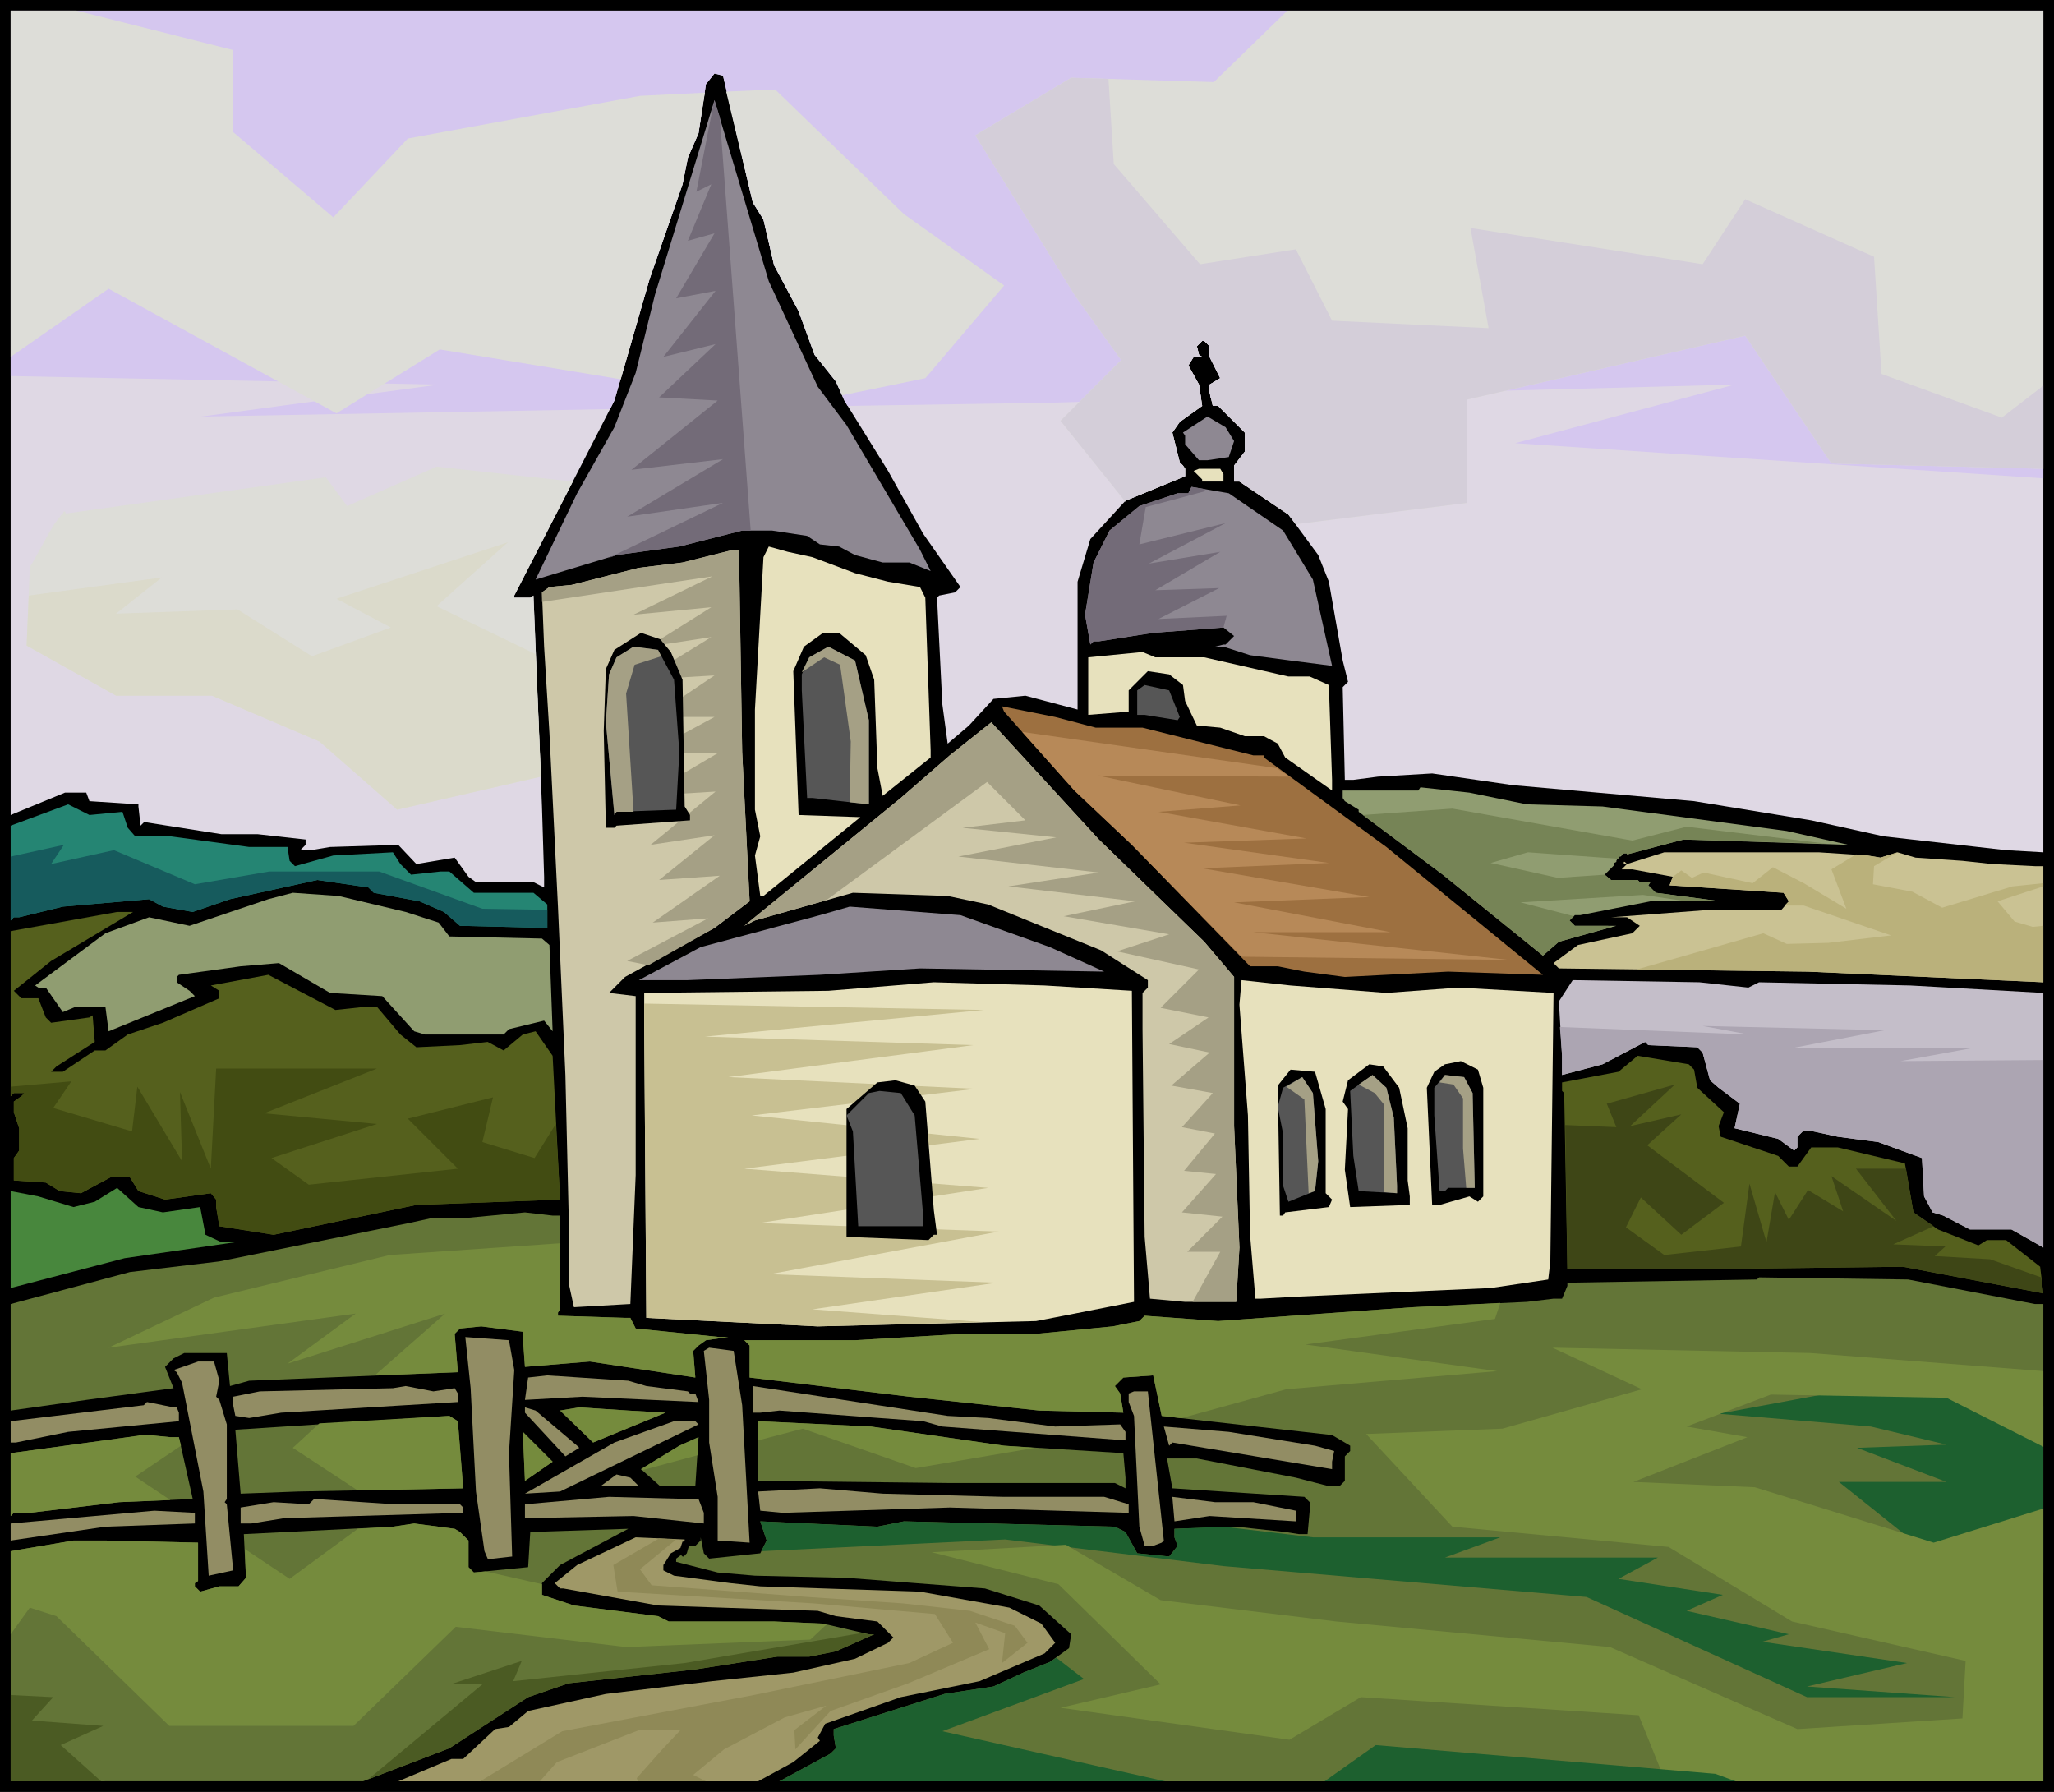 <svg xmlns="http://www.w3.org/2000/svg" fill-rule="evenodd" height="538.08" preserveAspectRatio="none" stroke-linecap="round" viewBox="0 0 1929 1682" width="616.8"><style>.brush1{fill:#000}.pen1{stroke:none}.brush4{fill:#8e8892}.brush5{fill:#e7e1bd}.brush6{fill:#cec8a9}.brush7{fill:#a5a085}.brush8{fill:#565656}.brush11{fill:#909d71}.brush13{fill:#55601d}.brush17{fill:#9f9867}.brush19{fill:#1d602f}.brush20{fill:#928d64}.brush26{fill:#758b3d}.brush31{fill:#ddddd8}</style><path class="pen1 brush1" d="M1929 1682H0V0h1929v1682z"/><path class="pen1" style="fill:#dfd8e4" d="m1919 800-35-2-115-13-68-15-110-18-170-15-76-11-51 3-23 3h-8l-2-87 5-5-5-20-13-74-10-25-28-38-46-31h-5v-15l10-13v-18l-25-25h-5l-3-13v-7l10-6-10-20v-10l-5-5h-2l-5 5 2 8 3 2h-8l-5 8 10 18 3 20-21 15-7 10 7 28 3 3 2 3v7l-56 23-33 36-12 40v120l-49-13-30 3-23 25-20 17-5-37-5-100 2-2 15-3 5-5-35-50-33-59-41-66-8-18-20-25-15-41-23-43-10-43-10-16-28-119-8-2-8 10-7 46-10 23-5 25-31 89-33 114-94 183v2h15l3-2 8 198 2 66v10l-10-5h-54l-7-5-13-18-36 6-17-18-64 2-18 3h-10l5-5v-5l-45-5h-34l-70-11h-3l-3 3-2-18v-2l-46-3-3-8H61l-51 21V10h1909v790z"/><path class="pen1" style="fill:#d5c7ef" d="m1137 374-1-6v-7l10-6-10-20v-10l-5-5h-2l-5 5 2 8 3 2h-8l-5 8 10 18 2 13-142 4-190 3-3-5-8-18-20-25-15-41-23-43-10-43-10-16-28-119-8-2-8 10-7 46-10 23-5 25-31 89-33 114-4 8-384 7 223-30-402-8V10h1909v439l-496-33 206-55-492 13z"/><path class="pen1 brush4" d="m768 363 27 36 69 117 10 20-20-8h-25l-26-7-15-8-18-2-12-8-33-5h-28l-59 15-59 8-76 23 39-81 35-62 20-51 18-73 56-183 51 170 46 99zm391 51-5 15-20 3h-8l-13-15v-8l-2-3 23-15 17 10 8 13z"/><path class="pen1 brush5" d="M1149 445v7h-20v-2l-8-8 5-2h20l3 5z"/><path class="pen1 brush4" d="m1205 498 28 46 18 81-39-5-38-5-25-8h-8l8-2h2l8-8-10-8-66 5-51 8h-5l-3 3-5-28 8-49 15-30 28-23 36-12h10l3-6 35 6 51 35z"/><path class="pen1 brush5" d="m763 523 40 15 31 8 30 5 5 10 5 143v7l-45 36-5-26-3-83-8-23-25-21h-15l-18 13-10 23 5 135 58 2-91 74h-3l-5-38 5-18-5-25v-94l8-143 5-10 18 5 23 5z"/><path class="pen1 brush6" d="m697 706 7 140-33 25-84 46-15 15 25 3v168l-5 121-53 3-5-23v-66l-3-129-7-158-8-163-5-81-2-51 7-5 21-2 63-16 41-5 48-12h5l3 190z"/><path class="pen1 brush7" d="m697 706 7 140-33 25-62 35-20-4 76-40-52 4 63-44-57 4 52-42-60 9 61-50-66 4 68-40h-66l63-34h-58l58-39-68 4 65-40-59 9 59-37-73 7 74-36-160 24v-9l7-5 21-2 63-16 41-5 48-12h5l3 190z"/><path class="pen1 brush1" d="m630 612 11 26 2 119 5 8v5l-69 5-2 2h-8l-2-91 2-58 8-18 25-16 18 6 10 12z"/><path class="pen1 brush8" d="m633 638 5 68-3 54-56 2-2 3-8-87 3-45 7-16 16-10 23 3 15 28zm183 38v79l-53-6h-5l-5-101v-15l7-16 18-10 25 13 13 56z"/><path class="pen1 brush5" d="m1131 617 79 18h20l18 8 3 89v10l-44-31-7-13-13-7h-18l-23-8-22-2-11-23-2-15-13-10-20-3-18 18v20l-38 3v-54l51-5 12 5h46z"/><path class="pen1 brush8" d="m1108 673-2 3-31-5h-7v-23l7-5 23 5 10 25z"/><path class="pen1" style="fill:#9d7040" d="M1029 683h44l104 26h10v2l115 84 147 120-89-3-97 5-38-5-25-5h-26l-111-114-54-51-66-74-2-5 50 10 38 10z"/><path class="pen1 brush6" d="m1131 884 28 33v140l5 114-3 51h-48l-33-3-5-58-2-195v-34l5-5v-7l-44-28-106-43-38-8-89-3-92 26-10 5 147-120 46-40 39-31 101 110 99 96z"/><path class="pen1" style="fill:#cac293" d="m1526 809 2 2 35-11h145l46 3 12 2 16-5 17 5 44 3 28 3 40 2h8v109l-221-10-234-3-5-5 23-17 51-11 7-7-12-8h-15l93-7h67l7-8-5-8-107-7 3-8-38-7h-10l5-5h-3v-2h1z"/><path class="pen1 brush11" d="m1434 755 71 2 173 23 58 13-155-5-53 14v-1h-3l-1 1-1 1-1 1h-1l-1 1-1 1-1 2v1l-2 1v2l-9 9 6 5h25l2 2h10l-2 3 7 7 61 8h31-97l-66 13h-5l-5 5 5 5h39l-54 15-15 13-94-76-79-59v-2l-13-8-2-3v-7h71l2-3 46 5 54 11z"/><path class="pen1" style="fill:#258573" d="m115 762 5 15 7 8h33l74 10h36l2 13 5 5 36-10 56-3 7 11 10 10 28-3h8l23 20h56l13 11v22l-82-2-15-13-23-10-43-8-5-5-48-7-82 18-35 12-28-5-13-7-81 7-41 10h-5l-3 3v-89l54-20 20 10 31-3z"/><path class="pen1 brush11" d="m381 856 31 10 10 13 87 2 7 6 3 81-8-10-33 8-5 5h-74l-10-3-30-33-49-3-48-28-36 3-58 8-2 2v5l12 8 5 5-81 33-3-23H71l-12 5-16-23h-7l-3-2 66-49 41-15 38 8 74-25 23-6 43 3 63 15z"/><path class="pen1 brush4" d="m986 889 51 23-173-3-94 6-124 5h-46l58-31 112-30 28-8 104 8 84 30z"/><path class="pen1 brush13" d="m48 902-35 28 7 7h16l7 18 5 5 36-5 3-2 2 25-36 23-5 5h11l30-20h10l21-15 33-11 53-23v-7l-8-5 54-10 63 33 28-3h11l22 26 15 12 41-2 26-3 15 8 18-15 12-3 16 23 7 135-135 5-134 28-51-8-3-18v-7l-5-6-43 6-25-8-8-13h-18l-28 15-20-2-13-8-30-2v-21l5-7v-21l-5-15v-10l7-5 3-3H13l-3 3V874l100-18h15l-77 46z"/><path class="pen1 brush5" d="m1302 932 68-5 89 5-3 252-2 17-54 8-180 8-36 2h-5l-5-60-2-112-8-104 2-23 46 5 90 7z"/><path class="pen1" style="fill:#c4bec9" d="m1642 927 10-5 142 3 125 7v239l-30-17h-39l-25-13-10-3-8-15-2-36-41-15-38-5-23-5h-10l-5 5v10l-3 3-15-11-41-10 5-23-20-15-8-7-7-26-5-5-46-2-3-3-40 21-38 10v-18l-3-51 13-20 119 2 46 5z"/><path class="pen1 brush5" d="m1063 930 2 292-66 13-26 5-205 5-161-8-2-277v-28l173-2 99-8 104 3 82 5z"/><path class="pen1" style="fill:#c8c092" d="m923 1241-155 4-161-8-2-277v-18l319 6-262 25 252 8-230 30 232 11-210 25 214 22-221 28 229 18-215 33 225 8-215 40 213 8-173 25 160 12z"/><path class="pen1 brush13" d="m1591 1004 3 17 25 23-5 13 2 10 54 18 10 10h8l13-18h25l63 15 8 46 23 16 38 15 8-5h18l32 25 3 25-132-25-165 2h-150l-3-165-2-2v-8l53-10 18-15 48 8 5 5z"/><path class="pen1 brush1" d="M1393 1021v102l-5 5-8-5-28 8h-7l-5-110 7-15 10-7 15-3 16 8 5 17zm-79 0 8 38v49l2 15v8l-56 2-5-35 3-57-5-7 5-20 20-15 13 2 15 20zm-69 20v79l6 6-3 7-41 5-2 3h-3l-2-122 12-15 23 2 10 35zM46 1009l-21 15 21-15z"/><path class="pen1 brush8" d="m1309 1049 3 64v7l-36-2-5-33-3-61 21-15 13 12 7 28zm74-23 2 89h-25l-3 3h-5l-5-71v-26l10-12 18 2 8 15zm-145 64-3 28-25 10-5-15v-49l-5-25 5-18 18-10 10 15 5 64z"/><path class="pen1 brush1" d="m869 1034 8 102 3 23h-3l-5 5-77-3v-120l29-25 17-2 18 5 10 15z"/><path class="pen1 brush8" d="m859 1047 8 94v10h-61l-5-89-6-15 21-21 10-2 20 2 13 21z"/><path class="pen1" style="fill:#48873d" d="m153 1138 35-5 5 26 15 7h13l-104 15-107 28v-91l26 5 33 10 20-5 21-13 20 18 23 5z"/><path class="pen1 brush17" d="M646 1446h2l-1 1v-1h-1z"/><path class="pen1 brush17" d="m639 1453-9 5-5 8-2 3v5l10 5 53 7 28 3 150 5 84 15 30 15 13 18-10 10-61 26-74 15-71 25-7 13 2 3-25 20-33 18H374l50-21h11l30-28 13-2 18-15 73-16 100-12 76-8 58-13 31-15 5-5-15-15-39-5-17-5-150-5-89-16h-3l-5-5 21-17 55-26 46 2v1h-1v1h-1l-2 6z"/><path class="pen1" d="M1911 1224h8v448H732l48-26 5-5-2-12v-6l104-33 46-7 28-13 25-10 18-13 2-13-30-27-51-16-130-10-86-2-35-3-39-10v-3l4-3h1l1 1h1l1-1h1v-1l1-1 2-7h6l5-5v-3l3 15 5 5 48-5 6-12-6-18 110 5 25-5 198 5 10 5 11 20 30 3 8-10-3-8v-8l58-2 46 5 13 2h8l2-22v-8l-5-5-124-8-5-28h28l93 18 31 8h10l5-5v-23l5-5v-5l-17-10-143-16-17-2-8-38-28 2-8 8 5 7 3 18-79-2-122-13-150-18v-30l-5-5h104l102-6h68l21-2 51-5 25-5 5-5 69 5 183-13 107-5 25-3h8l5-12v-3l178-3 2-2 140 2 119 23zM432 1438l8 8v25l5 5 51-5 2-33 92-3-64 34-17 17v11l30 10 79 10 10 5h99l46 2 43 10h5l-36 16-25 5h-30l-77 12-119 13-38 13-74 48-81 31H10v-216l59-10h30l87 2v36l-3 2v3l5 5 18-5h18l7-8-2-41 140-7 20-3 38 5 5 3zm511-81 112 7 2 23v10l-10-5H890l-178-2v-56l106 5 125 18zm-323 38-18-16 36-22 18-8-3 46h-33zm5-69-68 28-31-30 18-3 46 3 35 2zm-132 64-2-46 28 28-26 18zm-58 7-155 3-54 2-5-60 201-13 8 5 5 63zm-267-48 13 58-69 3-84 10H13l-3 3v-59l110-15 18-2 22 2h8zm358-208v88l-2 3v3l63 2h5l5 10 79 8h8l-21 3-7 5-5 5 2 25-99-15-61 5-2-28v-5l-39-5-20 2-5 5 3 36-196 8-18 5-3-31h-40l-10 5-8 8 8 20-82 11-71 10v-100l112-30 84-10 178-36 23-5h33l53-5 26 3h7z" style="fill:#637537"/><path class="pen1 brush19" d="m715 1456 5-10-6-18 110 5 25-5 198 5 10 5 11 20 30 3 8-10-3-8v-8l46-2 84 10h176l-52 19h200l-37 20 98 15-34 15 96 22-25 7 136 20-94 22 139 10h-139l-207-94-341-29-205-25-229 11zm1204-136v156l-78 6-114-91h101l-84-32 84-3-71-17-143-12 135-25 156 12 14 6z"/><path class="pen1 brush20" d="m483 1286-5 78 3 97-18 2h-5l-3-7-8-56-5-97-5-48 41 3 5 28zm214 33 7 129-30-2v-41l-8-51v-40l-5-46 5-3 23 3 8 51zm-491-23-3 15 3 3 7 23v70l-2 3 2 2 6 62-23 5-5-79-20-102-5-10-3-2 23-8h15l5 18zm401 5 39 5 2 2h5l3 8-109-5-54 3 3-21 18-2 76 5 17 5zm-180 2 3 5v8l-166 10-30 5-13-2-2-10v-8l25-5 125-3 12-2 26 5 20-3zm501 28 63 8 61-2 5 7v8l-172-13-18-5-41-3-94-7-18 2h-7v-25l183 28 38 2zm165 115-2 2-8 3h-8l-5-18-5-104-5-13v-8l5-2h13l15 140zm-927-125 2 5v8l-104 10-49 10h-5v-20l125-15 3-3 25 5h3zm376 36 2 2-13 8-38-41v-5l10 3 39 33zm114-20-97 47-33 16-33 2 84-48 56-20h20l3 3zm579 20 18 5-2 10v7l-150-25-3 3-5-18 61 5 81 13zm-635 38h-36l15-11 13 3 8 8z"/><path class="pen1 brush1" d="M351 1397h18-18z"/><path class="pen1 brush20" d="M943 1405h94l23 7v8l-168-5-157 5-21-2-2-18 58-3 59 5 114 3zm-287 2 5 13v10l-66-7-102 2v-13l79-7 74 2h10zm521 3 40 8v10l-81-5-33 5-2-23 40 5h36zm-745 2 3 3v5l-168 5-31 5h-10v-15l31-5 33 2 5-5 76 5h61zm-249 18-84 3-89 13v-16l135-12 38 2v10z"/><path class="pen1" d="M705 498h-8l-59 15-59 8-8 3 108-52-90 13 90-54-86 10 81-65-55-3 53-50-49 12 49-62-37 7 36-61-25 7 22-53-14 7 15-77 2-9 5 16 29 388zm444 91-66 5-51 8h-5l-3 3-5-28 8-49 15-30 28-23 36-12h10l3-6 12 2 1 2-56 15-6 35 81-20-72 38 67-11-61 36 60-2-57 29 64-3-3 11z" style="fill:#736b78"/><path class="pen1 brush7" d="m1131 884 28 33v140l5 114-3 51h-41l26-47h-31l33-33-38-4 32-36-30-3 29-35-31-6 29-32-39-7 36-31-38-8 37-25-45-9 36-36-77-17 49-16-99-17 67-14-119-14 85-13-132-15 92-18-88-9 59-7-36-36-151 111-67 19-10 5 147-120 46-40 39-31 101 110 99 96z"/><path class="pen1" style="fill:#b78958" d="m1199 721 12 8-180-1 134 28-77 6 139 25-115 4 136 19-119 5 157 27-127 5 147 28h-129l240 26-251-3-103-105-54-51-49-55 239 34z"/><path class="pen1" style="fill:#768456" d="m1716 792-135-4-53 14v-1h-3l-1 1h-1v1h-1l-1 1-1 1v1h-1l-84-6-35 10 63 14 44-3 6 5h25l2 2h10l-2 3 7 7 61 8h31-63l-41-6-115 7 50 13-4 4 5 5h31l4 1-50 14-15 13-94-76-75-56 84-6 169 30 51-13 132 16z"/><path class="pen1 brush7" d="M595 762h-16l-2 3-8-87 3-45 7-16 16-10 23 3 3 6-25 8-8 27 7 111zm221-86v79l-18-2 1-57-10-72-15-7-21 14 7-14 18-10 25 13 13 56zm422 414-3 28-6 2-4-88-17-12 15-9 10 15 5 64zm71-41 3 64v7l-12-1v-82l-9-11-15-8 13-9 13 12 7 28zm74-23 2 89h-8l-3-37v-47l-9-13-13-2 5-7 18 2 8 15z"/><path class="pen1" style="fill:#165b5d" d="M514 854v17l-82-2-15-13-23-10-43-8-5-5-48-7-82 18-35 12-28-5-13-7-81 7-41 10h-5l-3 3v-60l50-11-12 18 59-13 76 32 70-12h103l97 35 61 1z"/><path class="pen1" style="fill:#424c12" d="m522 1055 4 71-135 5-134 28-51-8-3-18v-7l-5-6-43 6-25-8-8-13h-18l-28 15-20-2-13-8-30-2v-21l5-7v-21l-5-15v-10l7-5 3-3H13l-3 3v-9l57-5-17 25 74 22 5-42 42 70-2-65 29 72 5-94h151l-106 42 106 10-99 32 35 25 140-15-47-47 80-20-10 42 49 15 20-32z"/><path class="pen1 brush26" d="M1110 1331h-2l-17-2-8-38-28 2-8 8 5 7 3 18-79-2-122-13-150-18v-30l-5-5h104l102-6h68l21-2 51-5 25-5 5-5 69 5 183-13 82-4-5 15-178 24 180 25-198 17-98 27zm-584-164-160 11-165 40-99 47 232-32-64 47 148-47-66 58 78-3-3-36 5-5 20-2 39 5v5l2 28 61-5 99 15-2-25 5-5 7-5 21-3h-8l-79-8-5-10h-5l-63-2v-3l2-3v-62zm-226 169-25 23 61 40 99-2-5-63-8-5-122 7zm36 99-64 47-42-28 1 27-7 8h-18l-18 5-5-5v-3l3-2v-36l-87-2H69l-59 10v78l18-25 25 8 106 103h173l96-93 160 19 173-7 15-14-3-1-46-2h-99l-10-5-79-10-30-10v-10l-53-12-11 1-5-5v-25l-8-8-5-3-38-5-20 3-33 2zm-176-27-33-22 43-29-2-8h-8l-20-2h-7l-13 2-110 15v59l3-3h15l84-10 48-2zm443-28 52-14 1-17-18 8-36 22 1 1zm109-28 42-11 106 37 112-19-29-2-125-18-106-5v18zm-87-26-68 28-31-30 18-3 46 3 35 2zm-132 64-2-46 28 28-26 18z"/><path class="pen1" d="m10 1591 40 2-20 22 67 5-40 18 38 34H10v-81zm336 79 107-89h-30l67-22-8 19 161-17 165-28 8 1h5l-36 16-25 5h-30l-77 12-119 13-38 13-74 48-76 29z" style="fill:#4b5b23"/><path class="pen1 brush26" d="M1919 1287v71l-91-46-165-3-79 30 57 10-107 42 114 5 168 52 103-32v256h-355l-25-62-261-17-67 40-215-30 94-22-96-94-119-30 126-7 89 52 165 20 257 24 176 77 155-10 3-54-163-37-116-70-203-19-81-87 128-5 131-37-84-39 242 5 219 17z"/><path class="pen1 brush19" d="M1630 1672h-386l48-34 319 27 19 7zm-536 0H732l48-26 5-5-2-12v-6l104-33 46-7 28-13 25-10 6-4 26 20-133 49 209 47z"/><path class="pen1" style="fill:#bab17b" d="m1743 802 11 1 12 2 16-5-22 13-1 17 37 7 28 15 66-20 29-3v3l-43 14 16 19 17 5 10-1v53l-221-10-161-2 119-34 22 10 39-1 59-7-82-28h-18l4-4-5-8-107-7 3-8 8-6 10 7 11-5 46 10 19-15 29 15 40 24-14-37 23-14z"/><path class="pen1" style="fill:#aca5b2" d="M1919 995v176l-30-17h-39l-25-13-10-3-8-15-2-36-41-15-38-5-23-5h-10l-5 5v10l-3 3-15-11-41-10 5-23-20-15-8-7-7-26-5-5-46-2-3-3-40 21-38 10v-18l-2-27 177 7-43-8 171 4-88 17h169l-66 12 134-1z"/><path class="pen1" style="fill:#3e4616" d="m1790 1097 7 41 19 13-38 17 49 2-10 9 52 3 48 17 2 15-132-25-165 2h-150l-2-135 48 2-9-22 64-18-42 39 48-11-32 29 72 54-40 30-38-35-14 28 36 26 72-8 8-59 16 55 8-47 13 26 18-28 33 20-11-33 61 42-38-49h47z"/><path class="pen1 brush31" d="m538 452-55 107v2h15l3-2 7 170-135 31-73-64-101-43h-90l-84-47 3-74 2-3 4-7 5-9 6-11 6-10 6-8 2-2 1-2h1l1 2 244-34 20 27 84-37 128 14z"/><path class="pen1" style="fill:#dbdacb" d="m503 614 5 115-135 31-73-64-101-43h-90l-84-47 2-47 125-17-43 34 114-4 70 44 74-27-51-27 161-53-67 60 93 45z"/><path class="pen1 brush31" d="m791 371-6-13-20-25-15-41-23-43-10-43-10-16-25-104 46-2 121 117 94 67-74 87-78 16zM662 87l-6 38-10 23-5 25-31 89-27 94-170-28-97 60-214-117-92 64V10h62l147 37v77l94 80 70-74 218-40 61-3zm555 405-7-9-46-31h-5v-15l10-13v-18l-25-25h-5l-3-13v-7l10-6-10-20v-10l-5-5h-2l-5 5 2 8 3 2h-8l-5 8 10 18 3 20-21 15-7 10 7 28 3 3 2 3v7l-56 23v1l-61-76 57-57-43-60-94-151 90-54 134 4 69-67h710v430l-199-5-81-120-261 60v97l-161 20z"/><path class="pen1" style="fill:#d4ced9" d="m1217 492-7-9-46-31h-5v-15l10-13v-18l-25-25h-5l-3-13v-7l10-6-10-20v-10l-5-5h-2l-5 5 2 8 3 2h-8l-5 8 10 18 3 20-21 15-7 10 7 28 3 3 2 3v7l-56 23v1l-61-76 57-57-43-60-94-151 90-54 35 1 5 80 81 94 90-14 34 67 147 7-17-94 218 34 40-61 121 54 7 110 113 41 39-30v78l-199-5-81-120-261 60v97l-161 20z"/><path class="pen1" style="fill:#8f8957" d="M663 1672h-64l-1-3 24-27 17-18h-39l-77 30-16 18h-56l77-47 180-34 146-30 41-19-17-27-114-10-184-11-4-25 43-25 16 1-34 28 11 15 147 11 89 6 63 7 42 14 12 16-24 19 3-28-28-10 13 25-76 32-73 26-33 36-1-18 30-23-39 11-57 30-29 24 12 6z"/></svg>
